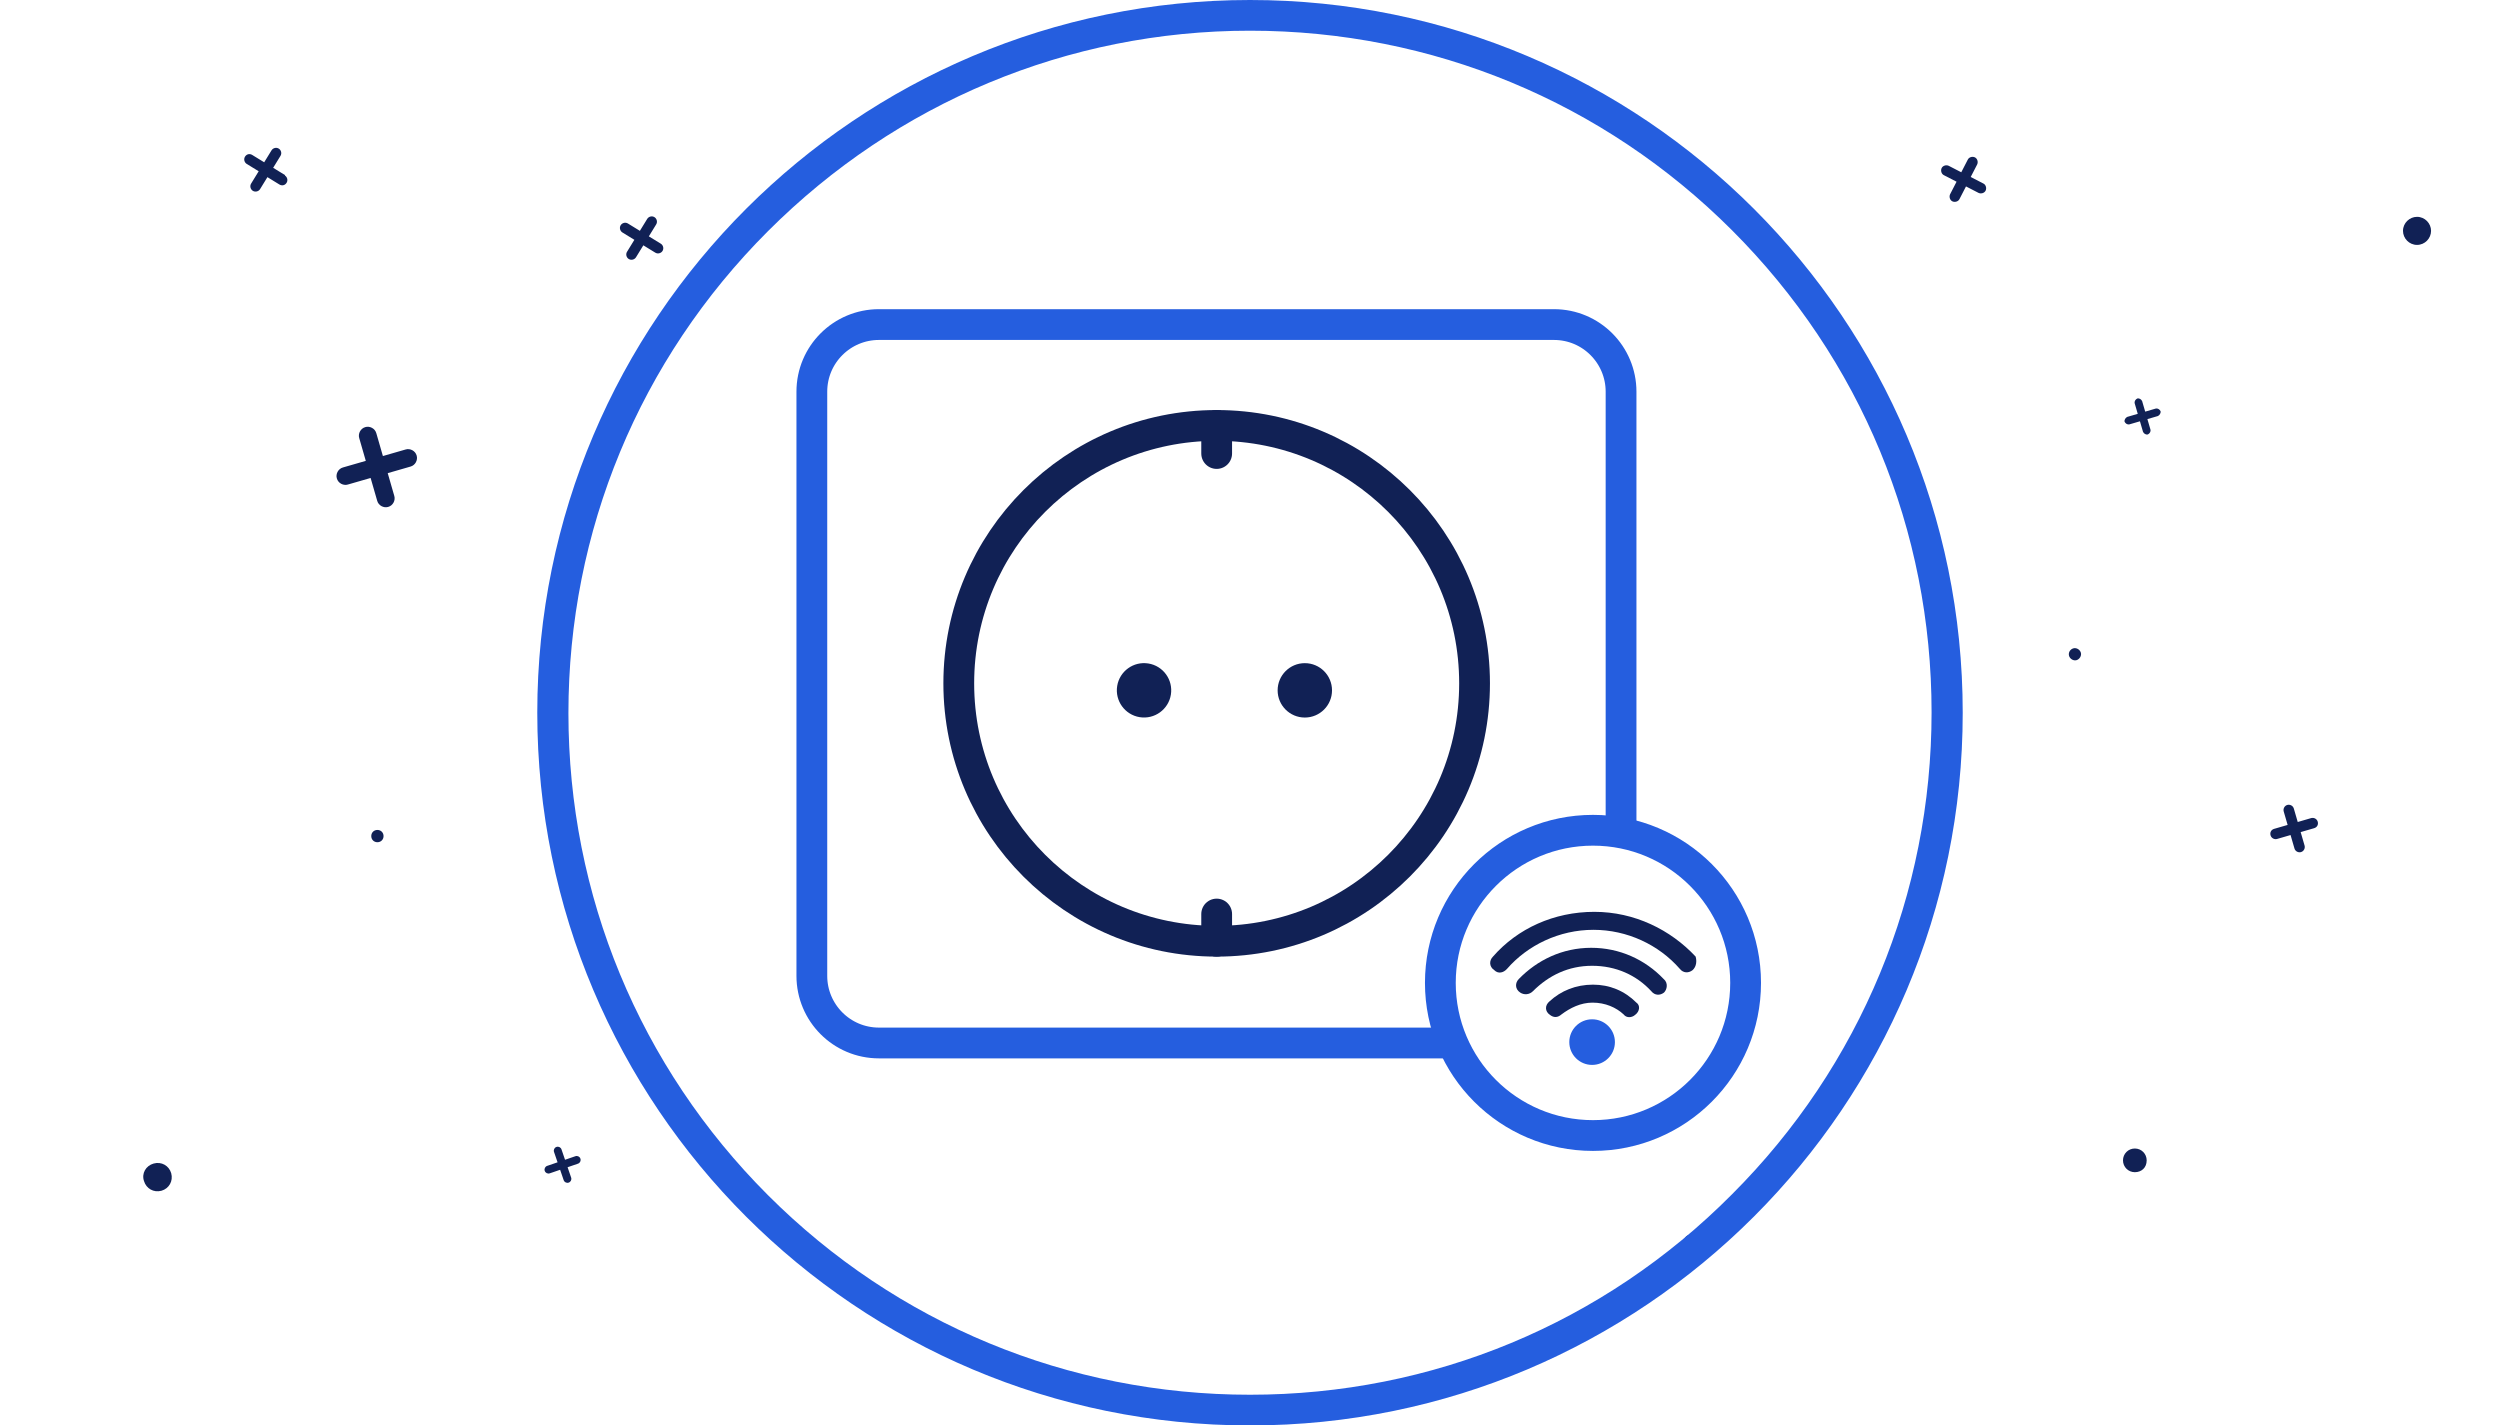 <?xml version="1.0" encoding="UTF-8"?> <svg xmlns="http://www.w3.org/2000/svg" xmlns:xlink="http://www.w3.org/1999/xlink" version="1.1" id="Layer_1" x="0px" y="0px" viewBox="0 0 570 325" style="enable-background:new 0 0 570 325;" xml:space="preserve"> <style type="text/css"> .st0{fill:none;} .st1{fill:#112155;} .st2{fill:none;stroke:#255EDF;stroke-width:7.018;stroke-miterlimit:8.772;} .st3{fill:none;stroke:#255EDF;stroke-width:7.018;stroke-linecap:round;stroke-linejoin:round;stroke-miterlimit:8.772;} .st4{fill-rule:evenodd;clip-rule:evenodd;fill:#255EDF;} .st5{fill:#255EDF;} .st6{fill:none;stroke:#112155;stroke-width:7.018;stroke-miterlimit:8.772;} .st7{fill:none;stroke:#112155;stroke-width:7.018;stroke-linecap:round;stroke-linejoin:round;stroke-miterlimit:8.772;} </style> <g transform="matrix(1,0,0,1,34.967,-87.938)"> <rect x="120.1" y="124.2" class="st0" width="239.2" height="248"></rect> </g> <g id="Fill-1_9_" transform="matrix(0.852,0.523,-0.523,0.852,-58.861,-35.752)"> <path class="st1" d="M145.2-0.2c0.6,0,1.2,0.5,1.2,1.2s-0.5,1.2-1.2,1.2H142v3.2c0,0.6-0.5,1.2-1.2,1.2c-0.6,0-1.2-0.5-1.2-1.2V2.1 h-3.2c-0.6,0-1.2-0.5-1.2-1.2s0.5-1.2,1.2-1.2h3.2v-3.2c0-0.6,0.5-1.2,1.2-1.2c0.6,0,1.2,0.5,1.2,1.2v3.2h3.2"></path> </g> <g id="Fill-1_1_" transform="matrix(0.852,0.523,-0.523,0.852,-58.861,-35.752)"> <path class="st1" d="M226.4-31.8c0.6,0,1.2,0.5,1.2,1.2c0,0.6-0.5,1.2-1.2,1.2h-3.2v3.2c0,0.6-0.5,1.2-1.2,1.2 c-0.6,0-1.2-0.5-1.2-1.2v-3.2h-3.2c-0.6,0-1.2-0.5-1.2-1.2c0-0.6,0.5-1.2,1.2-1.2h3.2V-35c0-0.6,0.5-1.2,1.2-1.2 c0.6,0,1.2,0.5,1.2,1.2v3.2H226.4"></path> </g> <g id="Fill-11_9_" transform="matrix(0.96,-0.279,0.279,0.96,338.925,179.328)"> <path class="st1" d="M178.6,59.4c0.6,0,1.2,0.5,1.2,1.2s-0.5,1.2-1.2,1.2h-3.2V65c0,0.6-0.5,1.2-1.2,1.2c-0.6,0-1.2-0.5-1.2-1.2 v-3.2h-3.2c-0.6,0-1.2-0.5-1.2-1.2s0.5-1.2,1.2-1.2h3.2v-3.2c0-0.6,0.5-1.2,1.2-1.2c0.6,0,1.2,0.5,1.2,1.2v3.2H178.6"></path> </g> <g id="Fill-13_9_" transform="matrix(0.946,-0.324,0.324,0.946,-89.384,-45.575)"> <path class="st1" d="M108.5,364c0.5,0,0.9,0.4,0.9,0.9s-0.4,0.9-0.9,0.9H106v2.5c0,0.5-0.4,0.9-0.9,0.9s-0.9-0.4-0.9-0.9v-2.5h-2.5 c-0.5,0-0.9-0.4-0.9-0.9s0.4-0.9,0.9-0.9h2.5v-2.5c0-0.5,0.4-0.9,0.9-0.9s0.9,0.4,0.9,0.9v2.5H108.5"></path> </g> <g id="Fill-14_9_" transform="matrix(1,0,0,1,-343.358,64.96)"> <path class="st1" d="M832.8,199.6c0-1.5-1.2-2.7-2.7-2.7s-2.7,1.2-2.7,2.7s1.2,2.7,2.7,2.7S832.8,201.3,832.8,199.6"></path> </g> <g id="Fill-15_9_" transform="matrix(1,0,0,1,147.283,-17.861)"> <path class="st1" d="M407,70.5c0-1.7-1.4-3.2-3.2-3.2c-1.7,0-3.2,1.4-3.2,3.2c0,1.7,1.4,3.2,3.2,3.2S407,72.2,407,70.5"></path> </g> <g id="Fill-16_9_" transform="matrix(1,0,0,1,-179.851,-335.972)"> <path class="st1" d="M267.3,526.6c0-0.8-0.6-1.4-1.4-1.4s-1.4,0.6-1.4,1.4s0.6,1.4,1.4,1.4S267.3,527.4,267.3,526.6"></path> </g> <g id="Fill-17_9_" transform="matrix(0.726,0.688,-0.688,0.726,137.986,-281.97)"> <path class="st1" d="M442.9,23.7c-0.6,0.2-1.3-0.2-1.5-0.8s0.2-1.3,0.8-1.5l3.1-0.9l-0.9-3.1c-0.2-0.6,0.2-1.3,0.8-1.5 c0.6-0.2,1.3,0.2,1.5,0.8l0.9,3.1l3.1-0.9c0.6-0.2,1.3,0.2,1.5,0.8s-0.2,1.3-0.8,1.5l-3.1,0.9l0.9,3.1c0.2,0.6-0.2,1.3-0.8,1.5 c-0.6,0.2-1.3-0.2-1.5-0.8l-0.9-3.1L442.9,23.7"></path> </g> <g id="Fill-18_9_" transform="matrix(1,-5.55112e-17,5.55112e-17,1,57.8,-38.022)"> <path class="st1" d="M21.5,148.5c-1,0.3-2.2-0.3-2.5-1.4c-0.3-1,0.3-2.2,1.4-2.5l5.2-1.5l-1.5-5.2c-0.3-1,0.3-2.2,1.4-2.5 c1-0.3,2.2,0.3,2.5,1.4l1.5,5.2l5.2-1.5c1-0.3,2.2,0.3,2.5,1.4c0.3,1-0.3,2.2-1.4,2.5l-5.2,1.5l1.5,5.2c0.3,1-0.3,2.2-1.4,2.5 c-1,0.3-2.2-0.3-2.5-1.4l-1.5-5.2L21.5,148.5"></path> </g> <g id="Fill-19_9_" transform="matrix(1,-1.11022e-16,1.11022e-16,1,328.406,-368.945)"> <path class="st1" d="M157.1,465.7c-0.5,0.1-0.9-0.2-1.1-0.6c-0.1-0.4,0.2-0.9,0.6-1.1l2.4-0.7l-0.7-2.4c-0.1-0.5,0.2-0.9,0.6-1.1 c0.5-0.1,0.9,0.2,1.1,0.6l0.7,2.4l2.4-0.7c0.5-0.1,0.9,0.2,1.1,0.6c0.1,0.4-0.2,0.9-0.6,1.1l-2.4,0.7l0.7,2.4 c0.1,0.5-0.2,0.9-0.6,1.1c-0.5,0.1-0.9-0.2-1.1-0.6l-0.7-2.4L157.1,465.7"></path> </g> <g id="Fill-111_9_" transform="matrix(1,-2.22045e-16,2.22045e-16,1,514.234,-142.115)"> <path class="st1" d="M-481.4,411.4c0.5,1.7,2.2,2.7,4,2.2c1.7-0.5,2.7-2.2,2.2-4c-0.5-1.7-2.2-2.7-4-2.2 C-481,407.9-482,409.7-481.4,411.4"></path> </g> <g id="Fill-112_9_" transform="matrix(1,-2.77556e-16,2.77556e-16,1,284.47,-714.51)"> <path class="st1" d="M99.7,997.8c0.2,0.7,1,1.2,1.7,1s1.2-1,1-1.7s-1-1.2-1.7-1C99.9,996.2,99.4,996.9,99.7,997.8"></path> </g> <g id="Fill-113_9_" transform="matrix(1,-3.33067e-16,3.33067e-16,1,196.837,-592.48)"> <path class="st1" d="M274.9,742c0.2,0.7,1,1.2,1.7,1c0.7-0.2,1.2-1,1-1.7c-0.2-0.7-1-1.2-1.7-1C275.2,740.5,274.7,741.2,274.9,742"></path> </g> <g> <path class="st2" d="M-22.2,172.9c0,48.7-31.4,90.2-75,105.2c-11.4,3.9-23.5,6-36.2,6s-24.8-2.1-36.2-6c-43.7-15-75-56.4-75-105.2 c0-61.4,49.8-111.2,111.2-111.2S-22.2,111.5-22.2,172.9z"></path> </g> <g> <ellipse transform="matrix(0.16 -0.987 0.987 0.16 63.741 389.718)" class="st1" cx="260.9" cy="157.4" rx="6.2" ry="6.2"></ellipse> <circle class="st1" cx="297.5" cy="157.4" r="6.2"></circle> </g> <g> <circle class="st3" cx="363.2" cy="224.1" r="34.8"></circle> <g> <path class="st2" d="M331.3,237.8H200.4c-8.5,0-15.3-6.9-15.3-15.3V89.3c0-8.5,6.9-15.3,15.3-15.3h153.9c8.5,0,15.3,6.9,15.3,15.3 v100.5"></path> <g> <g transform="matrix(1,0,0,1,35.5,-87)"> <g> <ellipse class="st4" cx="327.5" cy="324.6" rx="5.2" ry="5.2"></ellipse> </g> </g> <g transform="matrix(1,0,0,1,35.5,-87)"> <g> <path class="st1" d="M337.3,318.4c-0.8,0.7-2,0.7-2.6-0.1c-1.7-1.6-4.2-2.7-7.1-2.7c-2.7,0-5.1,1.2-7.1,2.7 c-0.8,0.7-1.7,0.8-2.6,0.1c-1.2-0.8-1.2-2.2-0.1-3.1c2.6-2.4,6-3.8,9.9-3.8c3.8,0,7.2,1.4,9.9,4.1 C338.5,316.2,338.4,317.6,337.3,318.4z"></path> </g> </g> <g transform="matrix(1,0,0,1,35.5,-87)"> <g> <path class="st1" d="M343.9,313.3c-0.9,0.7-2.1,0.7-2.9-0.3c-3.4-3.7-8.1-5.8-13.5-5.8c-5.4,0-9.9,2.2-13.5,5.8 c-0.8,0.8-2,0.9-2.9,0.3c-1.2-0.8-1.2-2.2-0.3-3.1c4.2-4.3,9.9-7.1,16.5-7.1c6.5,0,12.3,2.7,16.5,7.1 C344.9,311.1,344.6,312.6,343.9,313.3z"></path> </g> </g> <g transform="matrix(1,0,0,1,35.5,-87)"> <g> <path class="st1" d="M350.4,308.2c-0.9,0.7-2.1,0.7-2.9-0.3c-4.8-5.5-12-8.9-19.7-8.9c-7.8,0-15,3.5-19.7,8.9 c-0.8,0.9-2,1.2-2.9,0.3l0,0c-1.2-0.8-1.2-2.2-0.3-3.1c5.6-6.4,13.9-10.2,23.1-10.2s17.4,4.1,23.1,10.2 C351.4,306.1,351.3,307.4,350.4,308.2z"></path> </g> </g> </g> <g> <path class="st5" d="M285,7c41.5,0,80.6,16.2,109.9,45.5c29.4,29.4,45.5,68.4,45.5,109.9s-16.2,80.6-45.5,109.9 C365.6,301.8,326.5,318,285,318s-80.6-16.2-109.9-45.5s-45.5-68.4-45.5-109.9s16.2-80.6,45.5-109.9S243.5,7,285,7 M285,0 c-89.7,0-162.5,72.8-162.5,162.5S195.3,325,285,325s162.5-72.8,162.5-162.5S374.7,0,285,0L285,0z"></path> </g> <circle class="st6" cx="277.4" cy="155.8" r="58.8"></circle> <line class="st7" x1="277.4" y1="97" x2="277.4" y2="103.4"></line> <line class="st7" x1="277.4" y1="208.4" x2="277.4" y2="214.6"></line> </g> </g> </svg> 